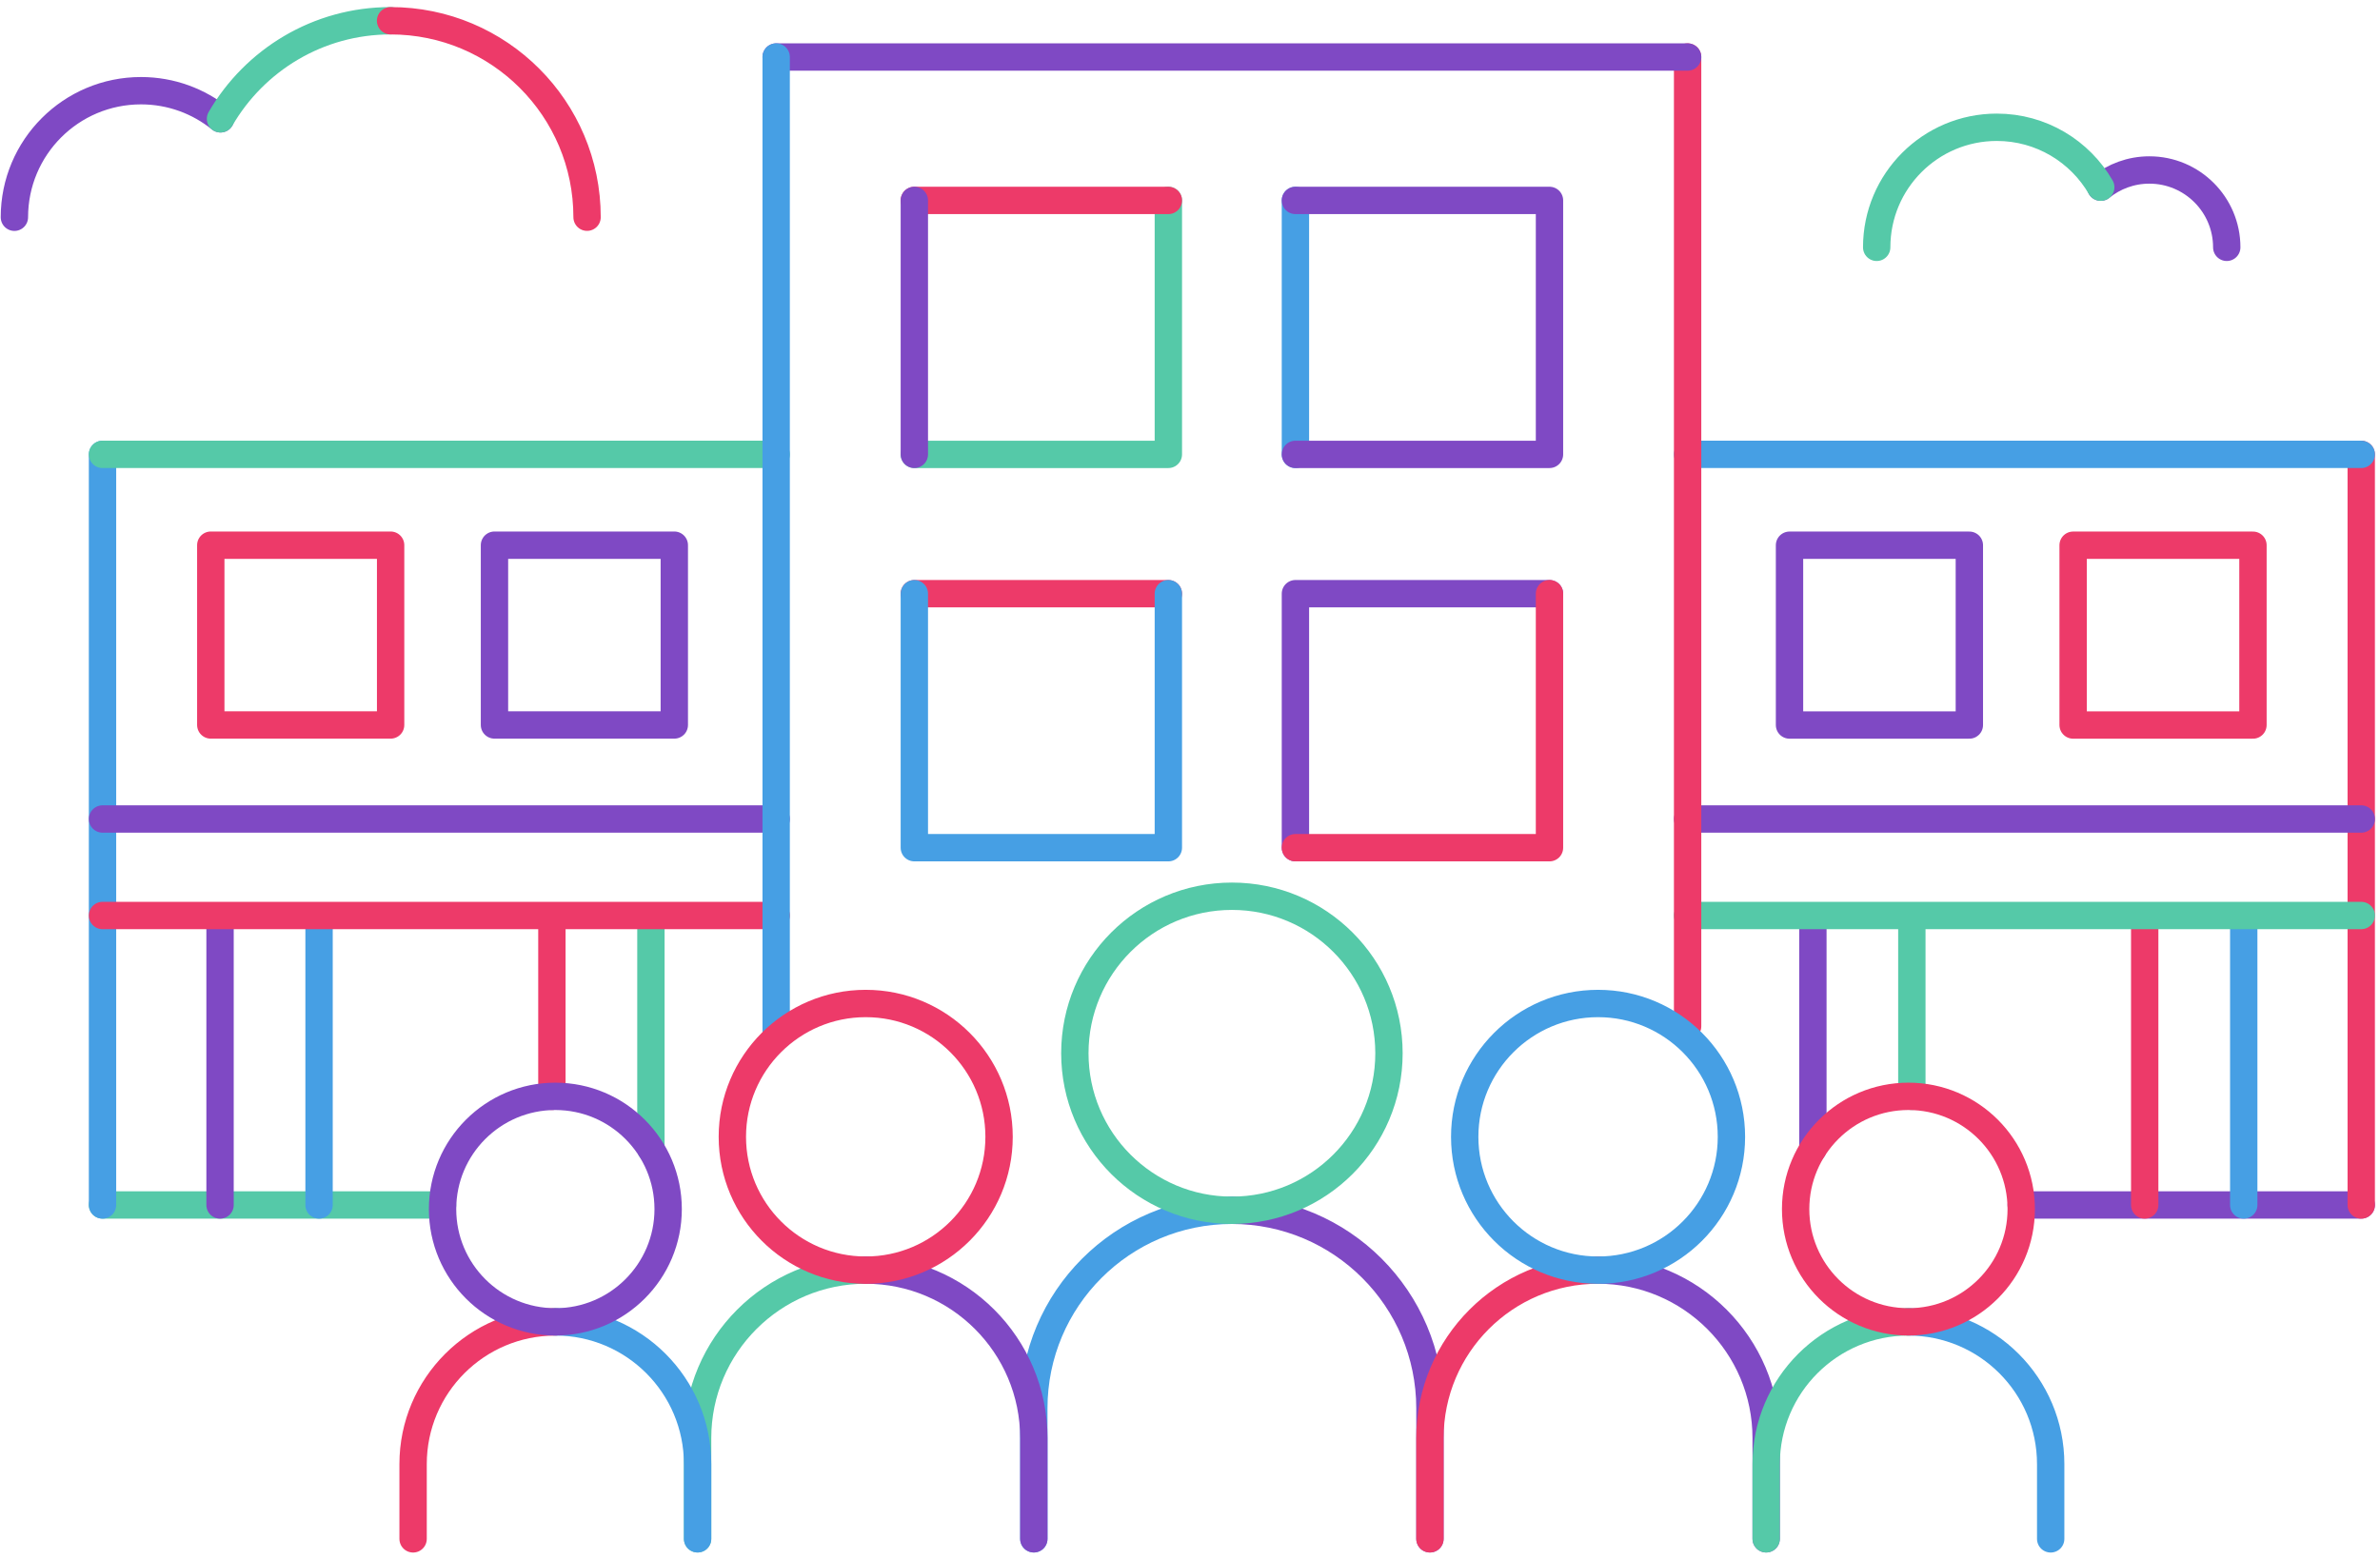 <svg width="261" height="171" viewBox="0 0 261 171" fill="none" xmlns="http://www.w3.org/2000/svg">
<path d="M258.945 132.172H221.656" stroke="#7F49C4" stroke-width="3" stroke-linecap="round" stroke-linejoin="round"/>
<path d="M258.942 49.84V132.176" stroke="#ED3A69" stroke-width="3" stroke-linecap="round" stroke-linejoin="round"/>
<path d="M185.07 49.84H258.944" stroke="#469FE4" stroke-width="3" stroke-linecap="round" stroke-linejoin="round"/>
<path d="M227.347 79.527H247.068V59.806H227.347V79.527Z" stroke="#ED3A69" stroke-width="3" stroke-linecap="round" stroke-linejoin="round"/>
<path d="M196.245 79.527H215.967V59.806H196.245V79.527Z" stroke="#7F49C4" stroke-width="3" stroke-linecap="round" stroke-linejoin="round"/>
<path d="M246.057 101.77V132.175" stroke="#469FE4" stroke-width="3" stroke-linecap="round" stroke-linejoin="round"/>
<path d="M235.197 101.77V132.175" stroke="#ED3A69" stroke-width="3" stroke-linecap="round" stroke-linejoin="round"/>
<path d="M209.661 101.77V120.256" stroke="#55C9A8" stroke-width="3" stroke-linecap="round" stroke-linejoin="round"/>
<path d="M198.808 101.77V126.052" stroke="#7F49C4" stroke-width="3" stroke-linecap="round" stroke-linejoin="round"/>
<path d="M258.944 89.836H185.07" stroke="#7F49C4" stroke-width="3" stroke-linecap="round" stroke-linejoin="round"/>
<path d="M185.07 100.422H258.944" stroke="#55C9A8" stroke-width="3" stroke-linecap="round" stroke-linejoin="round"/>
<path d="M11.242 132.172H48.531" stroke="#55C9A8" stroke-width="3" stroke-linecap="round" stroke-linejoin="round"/>
<path d="M11.242 49.84V132.176" stroke="#469FE4" stroke-width="3" stroke-linecap="round" stroke-linejoin="round"/>
<path d="M85.116 49.84H11.242" stroke="#55C9A8" stroke-width="3" stroke-linecap="round" stroke-linejoin="round"/>
<path d="M42.837 59.801H23.115V79.522H42.837V59.801Z" stroke="#ED3A69" stroke-width="3" stroke-linecap="round" stroke-linejoin="round"/>
<path d="M73.947 59.801H54.226V79.522H73.947V59.801Z" stroke="#7F49C4" stroke-width="3" stroke-linecap="round" stroke-linejoin="round"/>
<path d="M24.131 101.77V132.175" stroke="#7F49C4" stroke-width="3" stroke-linecap="round" stroke-linejoin="round"/>
<path d="M34.989 101.77V132.175" stroke="#469FE4" stroke-width="3" stroke-linecap="round" stroke-linejoin="round"/>
<path d="M60.523 101.77V120.256" stroke="#ED3A69" stroke-width="3" stroke-linecap="round" stroke-linejoin="round"/>
<path d="M71.382 101.77V126.052" stroke="#55C9A8" stroke-width="3" stroke-linecap="round" stroke-linejoin="round"/>
<path d="M85.116 100.422H11.242" stroke="#ED3A69" stroke-width="3" stroke-linecap="round" stroke-linejoin="round"/>
<path d="M11.242 89.836H85.116" stroke="#7F49C4" stroke-width="3" stroke-linecap="round" stroke-linejoin="round"/>
<path d="M185.07 6.254V112.573" stroke="#ED3A69" stroke-width="3" stroke-linecap="round" stroke-linejoin="round"/>
<path d="M85.117 6.254H185.072" stroke="#7F49C4" stroke-width="3" stroke-linecap="round" stroke-linejoin="round"/>
<path d="M85.117 113.504V6.254" stroke="#469FE4" stroke-width="3" stroke-linecap="round" stroke-linejoin="round"/>
<path d="M128.126 21.984V49.841H100.27" stroke="#55C9A8" stroke-width="3" stroke-linecap="round" stroke-linejoin="round"/>
<path d="M100.27 21.984H128.126" stroke="#ED3A69" stroke-width="3" stroke-linecap="round" stroke-linejoin="round"/>
<path d="M100.27 49.841V21.984" stroke="#7F49C4" stroke-width="3" stroke-linecap="round" stroke-linejoin="round"/>
<path d="M142.061 49.841V21.984" stroke="#469FE4" stroke-width="3" stroke-linecap="round" stroke-linejoin="round"/>
<path d="M142.061 21.984H169.923V49.841H142.061" stroke="#7F49C4" stroke-width="3" stroke-linecap="round" stroke-linejoin="round"/>
<path d="M100.27 65.121H128.126" stroke="#ED3A69" stroke-width="3" stroke-linecap="round" stroke-linejoin="round"/>
<path d="M128.126 65.121V92.984H100.27V65.121" stroke="#469FE4" stroke-width="3" stroke-linecap="round" stroke-linejoin="round"/>
<path d="M142.061 92.984V65.121H169.923" stroke="#7F49C4" stroke-width="3" stroke-linecap="round" stroke-linejoin="round"/>
<path d="M169.923 65.121V92.984H142.061" stroke="#ED3A69" stroke-width="3" stroke-linecap="round" stroke-linejoin="round"/>
<path d="M135.095 132.758C147.092 132.758 156.812 142.483 156.812 154.475V168.795" stroke="#7F49C4" stroke-width="3" stroke-linecap="round" stroke-linejoin="round"/>
<path d="M113.372 168.795V154.475C113.372 142.478 123.097 132.758 135.089 132.758" stroke="#469FE4" stroke-width="3" stroke-linecap="round" stroke-linejoin="round"/>
<path d="M135.096 132.756C144.608 132.756 152.32 125.045 152.32 115.532C152.32 106.02 144.608 98.309 135.096 98.309C125.583 98.309 117.872 106.02 117.872 115.532C117.872 125.045 125.583 132.756 135.096 132.756Z" stroke="#55C9A8" stroke-width="3" stroke-linecap="round" stroke-linejoin="round"/>
<path d="M175.249 139.316C185.431 139.316 193.685 147.57 193.685 157.752V168.791" stroke="#7F49C4" stroke-width="3" stroke-linecap="round" stroke-linejoin="round"/>
<path d="M156.812 168.791V157.752C156.812 147.57 165.065 139.316 175.247 139.316" stroke="#ED3A69" stroke-width="3" stroke-linecap="round" stroke-linejoin="round"/>
<path d="M175.251 139.324C183.328 139.324 189.875 132.776 189.875 124.699C189.875 116.622 183.328 110.074 175.251 110.074C167.174 110.074 160.626 116.622 160.626 124.699C160.626 132.776 167.174 139.324 175.251 139.324Z" stroke="#469FE4" stroke-width="3" stroke-linecap="round" stroke-linejoin="round"/>
<path d="M209.286 145C217.901 145 224.886 151.985 224.886 160.6V168.798" stroke="#469FE4" stroke-width="3" stroke-linecap="round" stroke-linejoin="round"/>
<path d="M193.685 168.794V160.596C193.685 151.981 200.67 144.996 209.285 144.996" stroke="#55C9A8" stroke-width="3" stroke-linecap="round" stroke-linejoin="round"/>
<path d="M209.286 144.997C216.117 144.997 221.655 139.459 221.655 132.627C221.655 125.796 216.117 120.258 209.286 120.258C202.454 120.258 196.916 125.796 196.916 132.627C196.916 139.459 202.454 144.997 209.286 144.997Z" stroke="#ED3A69" stroke-width="3" stroke-linecap="round" stroke-linejoin="round"/>
<path d="M94.937 139.316C84.755 139.316 76.501 147.57 76.501 157.752V168.791" stroke="#55C9A8" stroke-width="3" stroke-linecap="round" stroke-linejoin="round"/>
<path d="M113.374 168.791V157.752C113.374 147.57 105.121 139.316 94.939 139.316" stroke="#7F49C4" stroke-width="3" stroke-linecap="round" stroke-linejoin="round"/>
<path d="M94.937 139.324C103.014 139.324 109.562 132.776 109.562 124.699C109.562 116.622 103.014 110.074 94.937 110.074C86.86 110.074 80.312 116.622 80.312 124.699C80.312 132.776 86.86 139.324 94.937 139.324Z" stroke="#ED3A69" stroke-width="3" stroke-linecap="round" stroke-linejoin="round"/>
<path d="M60.902 145C52.287 145 45.302 151.985 45.302 160.6V168.798" stroke="#ED3A69" stroke-width="3" stroke-linecap="round" stroke-linejoin="round"/>
<path d="M76.501 168.794V160.596C76.501 151.981 69.516 144.996 60.901 144.996" stroke="#469FE4" stroke-width="3" stroke-linecap="round" stroke-linejoin="round"/>
<path d="M60.903 144.997C67.734 144.997 73.272 139.459 73.272 132.627C73.272 125.796 67.734 120.258 60.903 120.258C54.071 120.258 48.533 125.796 48.533 132.627C48.533 139.459 54.071 144.997 60.903 144.997Z" stroke="#7F49C4" stroke-width="3" stroke-linecap="round" stroke-linejoin="round"/>
<path d="M24.181 13.033C21.797 11.105 18.763 9.949 15.46 9.949C7.792 9.949 1.579 16.162 1.579 23.83" stroke="#7F49C4" stroke-width="3" stroke-linecap="round" stroke-linejoin="round"/>
<path d="M42.831 2.277C34.864 2.277 27.913 6.602 24.181 13.034" stroke="#55C9A8" stroke-width="3" stroke-linecap="round" stroke-linejoin="round"/>
<path d="M64.38 23.825C64.38 11.924 54.734 2.277 42.832 2.277" stroke="#ED3A69" stroke-width="3" stroke-linecap="round" stroke-linejoin="round"/>
<path d="M230.376 20.533C231.831 19.355 233.685 18.645 235.709 18.645C240.395 18.645 244.194 22.445 244.194 27.13" stroke="#7F49C4" stroke-width="3" stroke-linecap="round" stroke-linejoin="round"/>
<path d="M205.805 27.131C205.805 19.858 211.702 13.961 218.975 13.961C223.846 13.961 228.097 16.605 230.375 20.535" stroke="#55C9A8" stroke-width="3" stroke-linecap="round" stroke-linejoin="round"/>
</svg>

